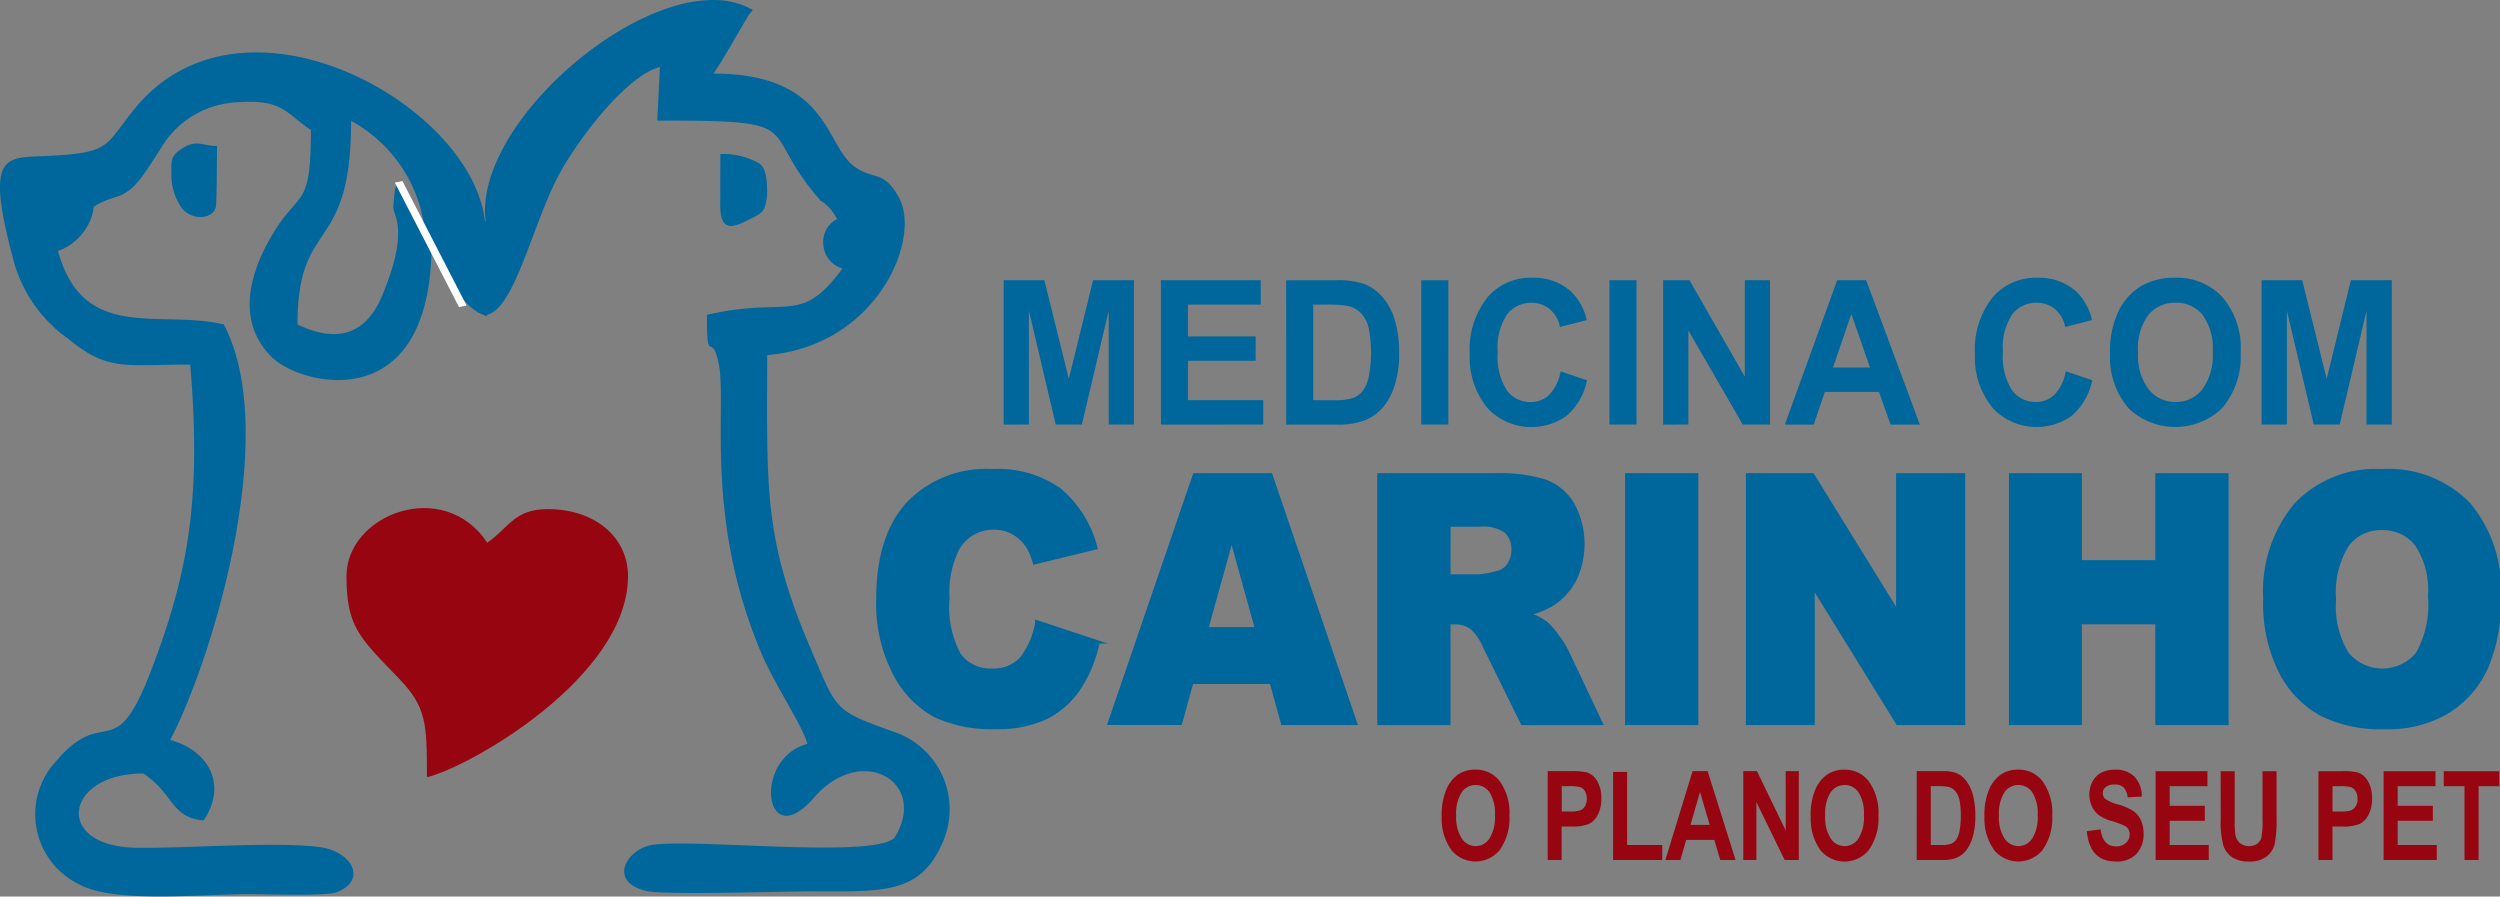 <svg id="Grupo_1500" data-name="Grupo 1500" xmlns="http://www.w3.org/2000/svg" xmlns:xlink="http://www.w3.org/1999/xlink" width="175.5" height="62.936" viewBox="0 0 175.5 62.936">
  <rect x="0" y="0" width="175.5" height="62.936" fill="#808080" stroke="none"/>
  <defs>
    <clipPath id="clip-path">
      <rect id="Retângulo_1454" data-name="Retângulo 1454" width="175.5" height="62.936" fill="none"/>
    </clipPath>
  </defs>
  <g id="Grupo_1499" data-name="Grupo 1499" clip-path="url(#clip-path)">
    <path id="Caminho_122" data-name="Caminho 122" d="M29.823,20.336l-1.061-1.828c-.686.045-.945-3.116-1.15.19-.035.564,1.172,1.478-.775,6.18-1.178,2.843-3.261,3.337-5.953,2.045,0-7.654,3.763-4.754,3.763-14.293a10.051,10.051,0,0,1,5.177,7.706m4.478-.471-.107,6.484c-2.433-.848-2.272-3.2-3.9-5.073,0,12.3-9.219,9.939-11.226,7.932-2.291-2.291-1.736-5.345-.231-8.1,2.108-3.852,2.987-1.939,2.987-7.835-1.864-1.248-1.976-2.268-5.62-1.909a6.541,6.541,0,0,0-4.711,2.871c-1.715,2.736-2.06,3.069-2.814,3.518-.787.468-2.338.247-4.735,3.52,1.643,7.052,7.075,4.554,11.763,5.646,4.056,7.666-.868,23.7-3.764,29.173,2.6.693,4.088,3.055,2.353,5.646-2.316-.193-2.044-1.827-4.235-3.294-5.544,0-6.323,5.128-.508,5.213,3.667.054,9.4-.437,12.775-.063,2.317.257,3.532,2.3,1.314,3.185-.725.289-4.968.136-6.053.134-3.481-.006-9.565.667-12.023-.682a5.468,5.468,0,0,1-1.588-8.694c3.388-3.959,4.022.411,6.56-6.144,2.777-7.172,3.585-12.411,2.816-21.652-4.69,0-5.764.475-8.552-1.8a9.921,9.921,0,0,1-3.96-5.922c-1.825-6.946-.491-6.8,2.115-6.91,4.927-.209,4.293-.638,6.522-3.36,7.641-9.334,23.892-.144,24.579,8.11Zm-4.478.471.471.941Z" transform="translate(0 -4.146)" fill="#00679c" fill-rule="evenodd"/>
    <path id="Caminho_123" data-name="Caminho 123" d="M25.568,23.763a4.035,4.035,0,0,0,.735,2.188c.8.973,2.347.732,2.4-.22.05-.893.048-1.777.069-4.145-1.043.007-1.437-.514-2.508.212-.8.543-.695.81-.695,1.964" transform="translate(-13.535 -11.337)" fill="#00679c" fill-rule="evenodd"/>
    <path id="Caminho_124" data-name="Caminho 124" d="M71.182,21.9l.073-6.837c.025.152.044.3.057.455h.471C70.852,8.306,84.116-2.67,90.343.591c.179.094.087.042.137.073.139.085-.136.163-.335.572-.913,1.521-1.54,2.7-2.364,3.93,8.148,0,7.825,5.105,9.92,6.548,1.388.956,2.012.216,3.084,2.134,1.629,2.916-1.542,10.439-9.24,11.08,0,9.234-.292,12.786,3.014,20.512,1.971,4.605,1.593,4.391,6.189,6.045a5.736,5.736,0,0,1,3.046,7.8c-1.535,3.432-4.073,3.306-8.954,3.287-2.026-.008-10.493.282-11.784-.027-2.593-.623-1.479-2.687.095-3.163,2.194-.665,15.786.973,17.335-.575,2.41-3.887-2.3-6.693-5.667-2.8-3.47,4.017-4.337-2.75-.45-3.788-.342-1.278-2.275-4.133-3.175-6.235-4.129-9.634-2.442-17.549-3.057-20.47-.5-2.393-.826.334-.826-3.409,5.973-1.392,6.586.966,9.881-3.764-.143-1.712-.64-3.522-1.881-4.236-4.566-5.186-.542-5.653-11.483-5.639L84.017,4.7c-2.486.664-5.991,5.407-7.228,7.829-1.786,3.5-3.063,9.36-5.006,9.581a4.422,4.422,0,0,1-.6-.206" transform="translate(-37.689 0)" fill="#00679c" fill-rule="evenodd"/>
    <path id="Caminho_125" data-name="Caminho 125" d="M107.452,26.272c-.1,2.549,1.125,1.745,2.369,1.132.768-.378.791-.624.925-1.6,0-1.109-.1-1.884-.59-2.185a5.087,5.087,0,0,0-2.7-.639Z" transform="translate(-56.889 -12.166)" fill="#00689d" fill-rule="evenodd"/>
    <path id="Caminho_126" data-name="Caminho 126" d="M51.692,80.577c0,3.562.912,4.313,3.659,7.163,1.96,2.035,1.988,3.146,1.988,6.953,2.943-.686,14.116-7.017,14.116-14.116,0-2.717-2.3-4.705-5.646-4.705-2.363,0-2.731,1.345-4.235,2.353-3.09-4.614-9.881-1.979-9.881,2.353" transform="translate(-27.369 -40.133)" fill="#970510" fill-rule="evenodd"/>
    <path id="Caminho_127" data-name="Caminho 127" d="M59.447,27.008l4.5,8.736-.53.11-4.505-8.736Z" transform="translate(-31.195 -14.3)" fill="#fff" fill-rule="evenodd"/>
    <path id="Caminho_128" data-name="Caminho 128" d="M124.492,32.291a1.87,1.87,0,1,1-1.669,1.86,1.772,1.772,0,0,1,1.669-1.86" transform="translate(-65.031 -17.097)" fill="#00679c" fill-rule="evenodd"/>
    <path id="Caminho_129" data-name="Caminho 129" d="M8.072,27.28c.835.713.683,2.264-.341,3.463s-2.531,1.593-3.366.88-.683-2.264.341-3.463,2.531-1.594,3.366-.88" transform="translate(-2.026 -14.256)" fill="#00679c" fill-rule="evenodd"/>
    <path id="Caminho_130" data-name="Caminho 130" d="M238.05,51.745V41.61H240.9l1.718,6.926,1.7-6.926h2.87V51.745h-1.772V43.752l-1.882,7.992h-1.823l-1.885-7.992v7.992Zm-8.67-5.074a3.911,3.911,0,0,0,.755,2.616,2.383,2.383,0,0,0,1.874.873,2.344,2.344,0,0,0,1.866-.866,4.011,4.011,0,0,0,.741-2.659,3.921,3.921,0,0,0-.719-2.6,2.362,2.362,0,0,0-1.887-.843,2.393,2.393,0,0,0-1.9.847,3.955,3.955,0,0,0-.733,2.628m-1.965.068a6.443,6.443,0,0,1,.609-2.979,4.182,4.182,0,0,1,1.592-1.746A4.653,4.653,0,0,1,232,41.44,4.322,4.322,0,0,1,235.3,42.8a5.454,5.454,0,0,1,1.278,3.876,5.551,5.551,0,0,1-1.353,3.973,4.777,4.777,0,0,1-6.459.014,5.482,5.482,0,0,1-1.353-3.926m-3.106,1.269,1.852.623a4.417,4.417,0,0,1-1.439,2.5,4.244,4.244,0,0,1-5.471-.462,5.552,5.552,0,0,1-1.321-3.9,5.814,5.814,0,0,1,1.329-4.055,4.005,4.005,0,0,1,3.109-1.272,3.849,3.849,0,0,1,2.661.956,4,4,0,0,1,1.117,2.017l-1.885.481a2.161,2.161,0,0,0-.722-1.26,1.954,1.954,0,0,0-1.273-.439,2.113,2.113,0,0,0-1.708.8,4.144,4.144,0,0,0-.663,2.64,4.418,4.418,0,0,0,.645,2.718,2.04,2.04,0,0,0,1.673.807,1.854,1.854,0,0,0,1.3-.514,3.1,3.1,0,0,0,.792-1.637m-13.744-.269-1.31-3.763-1.284,3.763Zm3.5,4.006H212l-.808-2.293h-3.8l-.781,2.293h-2.03l3.676-10.134h2.035Zm-18.023,0V41.61h1.85l3.885,6.768V41.61h1.772V51.745h-1.914l-3.821-6.608v6.608ZM192.27,41.61h1.9V51.745h-1.9Zm-3.428,6.4,1.852.623a4.419,4.419,0,0,1-1.439,2.5,4.244,4.244,0,0,1-5.472-.462,5.552,5.552,0,0,1-1.321-3.9,5.814,5.814,0,0,1,1.329-4.055A4,4,0,0,1,186.9,41.44a3.849,3.849,0,0,1,2.661.956,3.993,3.993,0,0,1,1.117,2.017l-1.884.481a2.161,2.161,0,0,0-.722-1.26A1.955,1.955,0,0,0,186.8,43.2a2.113,2.113,0,0,0-1.708.8,4.144,4.144,0,0,0-.663,2.64,4.418,4.418,0,0,0,.644,2.718,2.04,2.04,0,0,0,1.673.807,1.853,1.853,0,0,0,1.3-.514,3.1,3.1,0,0,0,.792-1.637m-9.779-6.4h1.9V51.745h-1.9Zm-7.585,1.712v6.709h1.433a4.23,4.23,0,0,0,1.337-.151,1.578,1.578,0,0,0,.677-.46,2.434,2.434,0,0,0,.438-.972,8.921,8.921,0,0,0,0-3.524,2.238,2.238,0,0,0-.553-1.022,1.81,1.81,0,0,0-.91-.491,8.624,8.624,0,0,0-1.552-.09Zm-1.9-1.712h3.482a5.864,5.864,0,0,1,2,.259,3.3,3.3,0,0,1,1.237.875,4.26,4.26,0,0,1,.889,1.595,7.932,7.932,0,0,1,.322,2.442,6.95,6.95,0,0,1-.338,2.284,4.375,4.375,0,0,1-.856,1.538,3.287,3.287,0,0,1-1.254.854,5.287,5.287,0,0,1-1.893.288h-3.584Zm-8.793,10.134V41.61h7.008v1.712h-5.107v2.236h4.752v1.713h-4.752v2.76h5.284v1.713Zm-11.037,0V41.61H152.6l1.718,6.926,1.7-6.926h2.87V51.745h-1.772V43.752l-1.882,7.992H153.4l-1.885-7.992v7.992Z" transform="translate(-79.286 -21.941)" fill="#00679c"/>
    <path id="Caminho_131" data-name="Caminho 131" d="M233.224,79.256a6.282,6.282,0,0,0,.9,3.8,3.192,3.192,0,0,0,4.894.024,6.935,6.935,0,0,0,.869-4.062,5.766,5.766,0,0,0-.906-3.6,2.976,2.976,0,0,0-2.46-1.138,2.883,2.883,0,0,0-2.389,1.155,6.275,6.275,0,0,0-.9,3.821m-4.9-.012a9.516,9.516,0,0,1,2.168-6.655,7.749,7.749,0,0,1,6.041-2.383,7.892,7.892,0,0,1,6.115,2.338,9.35,9.35,0,0,1,2.146,6.558,11.638,11.638,0,0,1-.936,5.017,7.1,7.1,0,0,1-2.712,3.049,8.3,8.3,0,0,1-4.421,1.09,9.412,9.412,0,0,1-4.45-.939,7.039,7.039,0,0,1-2.856-2.98,10.662,10.662,0,0,1-1.095-5.094M210.474,70.5h4.905v6.1h5.371V70.5h4.927V87.964h-4.927V80.89h-5.371v7.074h-4.905Zm-18.466,0h4.583l5.959,9.643V70.5h4.638V87.964h-4.638l-5.926-9.59v9.59h-4.616Zm-8.482,0h4.927V87.964h-4.927Zm-12.47,7.1h2.076a6.907,6.907,0,0,0,1.3-.24,1.258,1.258,0,0,0,.8-.549,1.731,1.731,0,0,0,.311-1.016,1.687,1.687,0,0,0-.488-1.3,2.732,2.732,0,0,0-1.835-.455h-2.16Zm-4.927,10.367V70.5h8.183a10.771,10.771,0,0,1,3.477.431,3.76,3.76,0,0,1,1.942,1.59,5.837,5.837,0,0,1,.17,5.346,4.6,4.6,0,0,1-1.554,1.716,5.651,5.651,0,0,1-1.724.691,4.665,4.665,0,0,1,1.276.643,5.472,5.472,0,0,1,.784.918,6.853,6.853,0,0,1,.684,1.086l2.386,5.045h-5.549l-2.623-5.325a4.094,4.094,0,0,0-.887-1.346,1.953,1.953,0,0,0-1.206-.4h-.433v7.074ZM157.536,81.3,155.8,75.028,154.059,81.3Zm1.039,3.781h-5.564l-.8,2.878H147.2L153.182,70.5h5.375l5.956,17.465h-5.142Zm-16.454-4.269,4.306,1.427a9.062,9.062,0,0,1-1.369,3.321,6.011,6.011,0,0,1-2.315,2.012,7.986,7.986,0,0,1-3.518.679,9.478,9.478,0,0,1-4.239-.825,7.024,7.024,0,0,1-2.834-2.911,10.626,10.626,0,0,1-1.195-5.33q0-4.329,2.1-6.659A7.6,7.6,0,0,1,139,70.206a7.524,7.524,0,0,1,4.724,1.333,7.894,7.894,0,0,1,2.553,4.1l-4.328,1.053a4.213,4.213,0,0,0-.478-1.158,2.939,2.939,0,0,0-1.01-.948,2.683,2.683,0,0,0-1.335-.333,2.829,2.829,0,0,0-2.563,1.472,6.757,6.757,0,0,0-.673,3.431,7.023,7.023,0,0,0,.8,3.976,2.656,2.656,0,0,0,2.257,1.073,2.605,2.605,0,0,0,2.131-.87,5.622,5.622,0,0,0,1.047-2.521" transform="translate(-69.338 -37.172)" fill="#00679c"/>
    <path id="Caminho_132" data-name="Caminho 132" d="M233.224,79.256a6.282,6.282,0,0,0,.9,3.8,3.192,3.192,0,0,0,4.894.024,6.935,6.935,0,0,0,.869-4.062,5.766,5.766,0,0,0-.906-3.6,2.976,2.976,0,0,0-2.46-1.138,2.883,2.883,0,0,0-2.389,1.155A6.275,6.275,0,0,0,233.224,79.256Zm-4.9-.012a9.516,9.516,0,0,1,2.168-6.655,7.749,7.749,0,0,1,6.041-2.383,7.892,7.892,0,0,1,6.115,2.338,9.35,9.35,0,0,1,2.146,6.558,11.638,11.638,0,0,1-.936,5.017,7.1,7.1,0,0,1-2.712,3.049,8.3,8.3,0,0,1-4.421,1.09,9.412,9.412,0,0,1-4.45-.939,7.039,7.039,0,0,1-2.856-2.98A10.662,10.662,0,0,1,228.319,79.244ZM210.474,70.5h4.905v6.1h5.371V70.5h4.927V87.964h-4.927V80.89h-5.371v7.074h-4.905Zm-18.466,0h4.583l5.959,9.643V70.5h4.638V87.964h-4.638l-5.926-9.59v9.59h-4.616Zm-8.482,0h4.927V87.964h-4.927Zm-12.47,7.1h2.076a6.907,6.907,0,0,0,1.3-.24,1.258,1.258,0,0,0,.8-.549,1.731,1.731,0,0,0,.311-1.016,1.687,1.687,0,0,0-.488-1.3,2.732,2.732,0,0,0-1.835-.455h-2.16Zm-4.927,10.367V70.5h8.183a10.771,10.771,0,0,1,3.477.431,3.76,3.76,0,0,1,1.942,1.59,5.837,5.837,0,0,1,.17,5.346,4.6,4.6,0,0,1-1.554,1.716,5.651,5.651,0,0,1-1.724.691,4.665,4.665,0,0,1,1.276.643,5.472,5.472,0,0,1,.784.918,6.853,6.853,0,0,1,.684,1.086l2.386,5.045h-5.549l-2.623-5.325a4.094,4.094,0,0,0-.887-1.346,1.953,1.953,0,0,0-1.206-.4h-.433v7.074ZM157.536,81.3,155.8,75.028,154.059,81.3Zm1.039,3.781h-5.564l-.8,2.878H147.2L153.182,70.5h5.375l5.956,17.465h-5.142Zm-16.454-4.269,4.306,1.427a9.062,9.062,0,0,1-1.369,3.321,6.011,6.011,0,0,1-2.315,2.012,7.986,7.986,0,0,1-3.518.679,9.478,9.478,0,0,1-4.239-.825,7.024,7.024,0,0,1-2.834-2.911,10.626,10.626,0,0,1-1.195-5.33q0-4.329,2.1-6.659A7.6,7.6,0,0,1,139,70.206a7.524,7.524,0,0,1,4.724,1.333,7.894,7.894,0,0,1,2.553,4.1l-4.328,1.053a4.213,4.213,0,0,0-.478-1.158,2.939,2.939,0,0,0-1.01-.948,2.683,2.683,0,0,0-1.335-.333,2.829,2.829,0,0,0-2.563,1.472,6.757,6.757,0,0,0-.673,3.431,7.023,7.023,0,0,0,.8,3.976,2.656,2.656,0,0,0,2.257,1.073,2.605,2.605,0,0,0,2.131-.87A5.622,5.622,0,0,0,142.122,80.817Z" transform="translate(-69.338 -37.172)" fill="none" stroke="#00679c" stroke-miterlimit="22.926" stroke-width="0.216"/>
    <path id="Caminho_133" data-name="Caminho 133" d="M286.88,121.173V115.99h-1.455v-1.054h3.9v1.054h-1.455v5.183Zm-5.678,0v-6.238h3.639v1.054h-2.651v1.376h2.468v1.054h-2.468v1.7h2.744v1.054Zm-3.587-5.183v1.777h.55a2.319,2.319,0,0,0,.753-.081.679.679,0,0,0,.327-.292,1,1,0,0,0,.127-.52.986.986,0,0,0-.131-.526.656.656,0,0,0-.325-.286,2.867,2.867,0,0,0-.817-.072Zm-.987,5.183v-6.238h1.593a4.668,4.668,0,0,1,1.165.09,1.329,1.329,0,0,1,.72.617,2.324,2.324,0,0,1,.285,1.217,2.388,2.388,0,0,1-.245,1.134,1.452,1.452,0,0,1-.614.642,3.069,3.069,0,0,1-1.267.186h-.651v2.352Zm-6.866-6.238h.987v3.375a8.506,8.506,0,0,0,.038,1.025,1.05,1.05,0,0,0,.314.638,1.072,1.072,0,0,0,1.22.065.793.793,0,0,0,.3-.441,5.542,5.542,0,0,0,.081-1.214v-3.447h.987v3.276a9.058,9.058,0,0,1-.128,1.813,1.545,1.545,0,0,1-.581.906,1.906,1.906,0,0,1-1.192.347,2.155,2.155,0,0,1-1.2-.287,1.621,1.621,0,0,1-.626-.807,6.329,6.329,0,0,1-.194-1.921Zm-4.566,6.238v-6.238h3.638v1.054h-2.651v1.376h2.467v1.054h-2.467v1.7h2.744v1.054Zm-4.825-2.03.962-.122q.163,1.194,1.073,1.193a.993.993,0,0,0,.71-.244.8.8,0,0,0,.258-.606.69.69,0,0,0-.09-.361.681.681,0,0,0-.275-.244,7.406,7.406,0,0,0-.892-.321,3,3,0,0,1-.929-.432,1.659,1.659,0,0,1-.467-.614,1.954,1.954,0,0,1-.174-.819,1.879,1.879,0,0,1,.223-.918,1.5,1.5,0,0,1,.616-.617,2.06,2.06,0,0,1,.97-.208,1.825,1.825,0,0,1,1.355.489,2,2,0,0,1,.516,1.4l-1,.052a1.124,1.124,0,0,0-.283-.7.887.887,0,0,0-.62-.2.981.981,0,0,0-.619.173.526.526,0,0,0-.217.429.538.538,0,0,0,.2.423,2.817,2.817,0,0,0,.9.385,3.691,3.691,0,0,1,1.08.478,1.619,1.619,0,0,1,.509.642,2.339,2.339,0,0,1,.176.956,2.008,2.008,0,0,1-.479,1.363,1.887,1.887,0,0,1-1.5.553q-1.8,0-2.009-2.134M254.2,118.05a2.727,2.727,0,0,0,.391,1.61,1.169,1.169,0,0,0,.973.537,1.152,1.152,0,0,0,.969-.533,2.806,2.806,0,0,0,.384-1.637,2.74,2.74,0,0,0-.374-1.6,1.154,1.154,0,0,0-.98-.519,1.17,1.17,0,0,0-.984.521,2.763,2.763,0,0,0-.38,1.617m-1.021.042a4.587,4.587,0,0,1,.317-1.834,2.459,2.459,0,0,1,.827-1.075,2.121,2.121,0,0,1,1.236-.353,2.087,2.087,0,0,1,1.717.838,3.766,3.766,0,0,1,.663,2.386,3.825,3.825,0,0,1-.7,2.445,2.2,2.2,0,0,1-3.354.008,3.769,3.769,0,0,1-.7-2.416m-3.771-2.1v4.129h.744a1.878,1.878,0,0,0,.695-.093.834.834,0,0,0,.351-.283,1.642,1.642,0,0,0,.227-.6,5.186,5.186,0,0,0,.09-1.076,5.124,5.124,0,0,0-.092-1.093,1.475,1.475,0,0,0-.287-.629.912.912,0,0,0-.473-.3,3.811,3.811,0,0,0-.806-.055Zm-.987-1.054h1.808a2.605,2.605,0,0,1,1.036.16,1.746,1.746,0,0,1,.643.539,2.784,2.784,0,0,1,.462.982,5.735,5.735,0,0,1,.167,1.5,5,5,0,0,1-.176,1.405,2.854,2.854,0,0,1-.445.947,1.731,1.731,0,0,1-.651.526,2.356,2.356,0,0,1-.983.177h-1.861ZM242,118.05a2.727,2.727,0,0,0,.392,1.61,1.169,1.169,0,0,0,.973.537,1.151,1.151,0,0,0,.969-.533,2.806,2.806,0,0,0,.385-1.637,2.743,2.743,0,0,0-.374-1.6,1.155,1.155,0,0,0-.98-.519,1.17,1.17,0,0,0-.984.521A2.762,2.762,0,0,0,242,118.05m-1.021.042a4.6,4.6,0,0,1,.317-1.834,2.463,2.463,0,0,1,.827-1.075,2.121,2.121,0,0,1,1.237-.353,2.086,2.086,0,0,1,1.716.838,3.766,3.766,0,0,1,.664,2.386,3.822,3.822,0,0,1-.7,2.445,2.2,2.2,0,0,1-3.354.008,3.769,3.769,0,0,1-.7-2.416m-4.733,3.081v-6.238h.96l2.017,4.166v-4.166h.92v6.238h-.994l-1.984-4.067v4.067Zm-2.359-2.466-.68-2.316-.666,2.316Zm1.816,2.466h-1.073l-.42-1.412h-1.974l-.406,1.412h-1.054l1.908-6.238h1.057Zm-8.6,0v-6.185h.987v5.131h2.467v1.054Zm-3.6-5.183v1.777h.551a2.321,2.321,0,0,0,.753-.081.678.678,0,0,0,.326-.292,1.124,1.124,0,0,0,0-1.046.656.656,0,0,0-.325-.286,2.867,2.867,0,0,0-.817-.072Zm-.987,5.183v-6.238h1.594a4.668,4.668,0,0,1,1.165.09,1.329,1.329,0,0,1,.72.617,2.329,2.329,0,0,1,.285,1.217,2.382,2.382,0,0,1-.246,1.134,1.449,1.449,0,0,1-.613.642,3.073,3.073,0,0,1-1.268.186H223.5v2.352Zm-6.425-3.123a2.727,2.727,0,0,0,.391,1.61,1.169,1.169,0,0,0,.973.537,1.15,1.15,0,0,0,.969-.533,2.8,2.8,0,0,0,.385-1.637,2.743,2.743,0,0,0-.374-1.6,1.154,1.154,0,0,0-.98-.519,1.17,1.17,0,0,0-.984.521,2.763,2.763,0,0,0-.38,1.617m-1.021.042a4.6,4.6,0,0,1,.316-1.834,2.464,2.464,0,0,1,.827-1.075,2.119,2.119,0,0,1,1.236-.353,2.087,2.087,0,0,1,1.716.838,3.766,3.766,0,0,1,.663,2.386,3.825,3.825,0,0,1-.7,2.445,2.2,2.2,0,0,1-3.354.008,3.772,3.772,0,0,1-.7-2.416" transform="translate(-113.873 -60.799)" fill="#970510"/>
  </g>
</svg>
